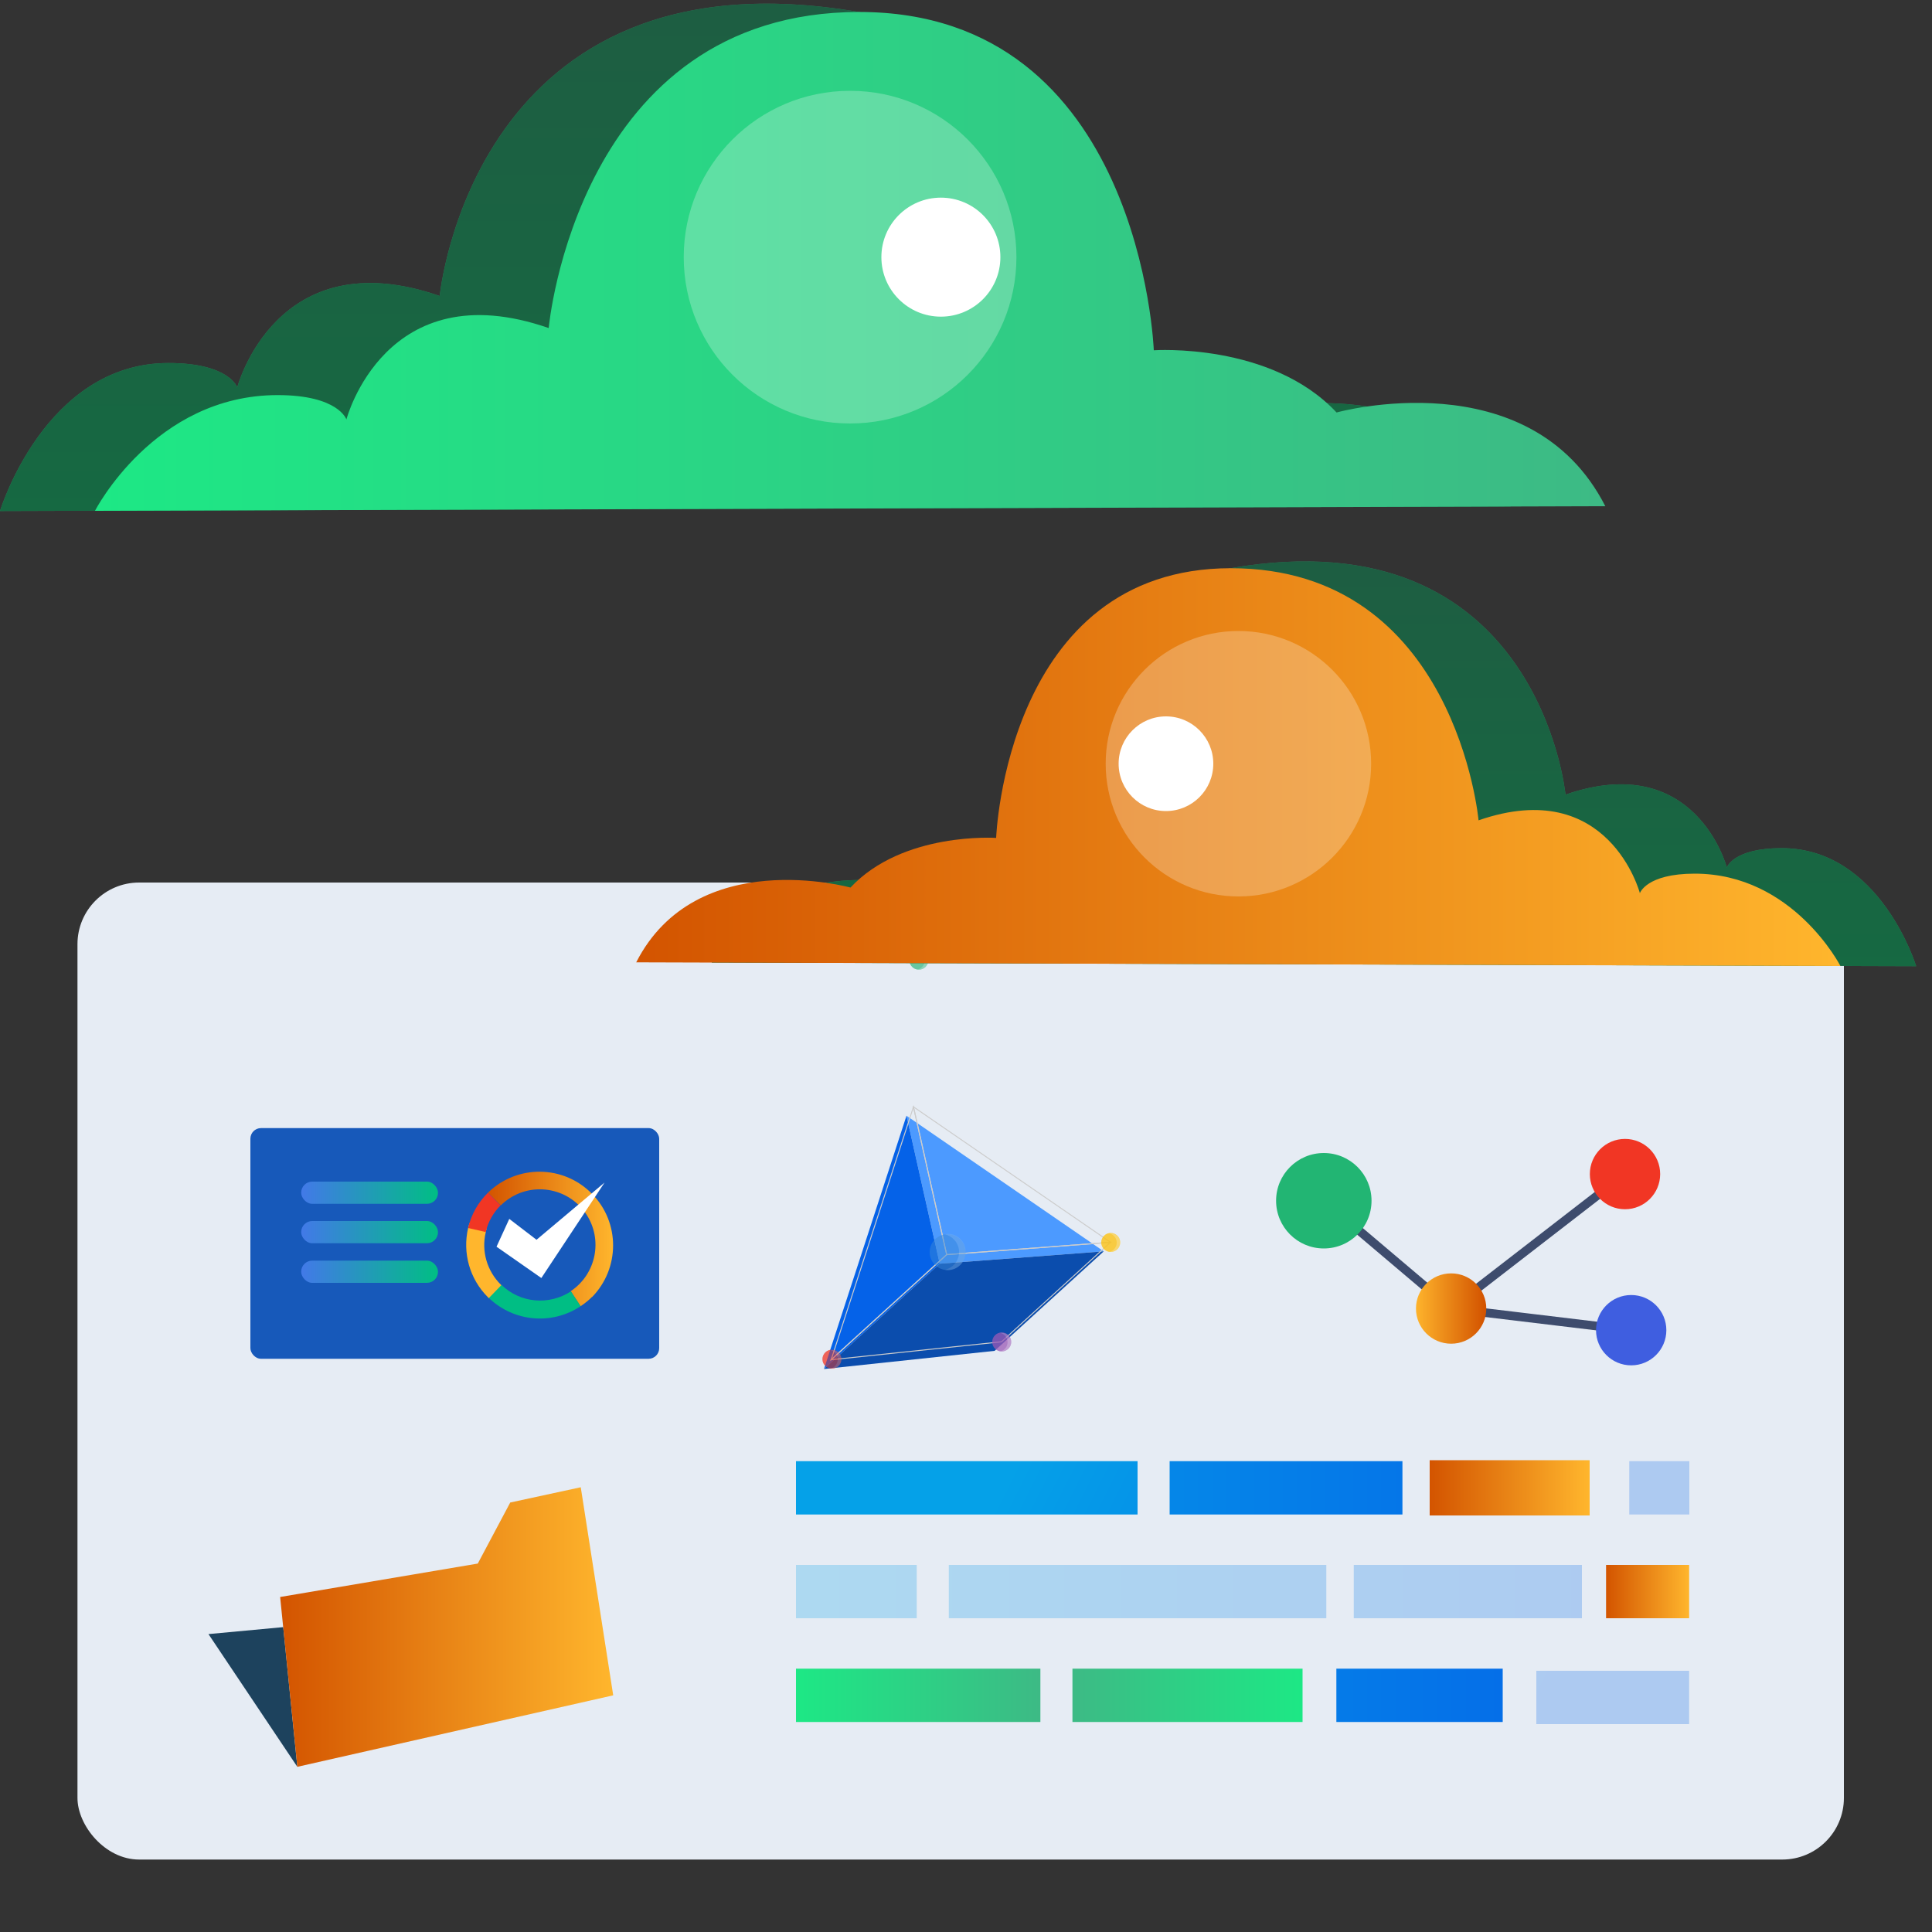 <?xml version="1.0" encoding="UTF-8"?>
<svg id="Layer_1" data-name="Layer 1" xmlns="http://www.w3.org/2000/svg" xmlns:xlink="http://www.w3.org/1999/xlink" viewBox="0 0 100 100">
  <rect x="0" y="0" width="100" height="100" fill="#333333" stroke="none"/>
  <defs>
    <style>
      .cls-1 {
        fill: url(#linear-gradient-9);
      }

      .cls-1, .cls-2, .cls-3, .cls-4, .cls-5, .cls-6 {
        opacity: .25;
      }

      .cls-1, .cls-2, .cls-3, .cls-4, .cls-5, .cls-6, .cls-7, .cls-8 {
        isolation: isolate;
      }

      .cls-2 {
        fill: url(#linear-gradient-8);
      }

      .cls-9 {
        fill: url(#linear-gradient);
      }

      .cls-10 {
        fill: #00be84;
      }

      .cls-11 {
        fill: #f13624;
      }

      .cls-12, .cls-3 {
        fill: #fff;
      }

      .cls-13 {
        fill: #ffb62d;
      }

      .cls-14 {
        fill: #fdc005;
      }

      .cls-15 {
        fill: #22b573;
      }

      .cls-16 {
        fill: #0b4dad;
      }

      .cls-17 {
        fill: #0562e8;
      }

      .cls-18 {
        fill: #1d425d;
      }

      .cls-19 {
        fill: #1759ba;
      }

      .cls-20 {
        fill: #3f5ee0;
      }

      .cls-21 {
        fill: #3dba85;
      }

      .cls-22 {
        fill: #9b59b6;
      }

      .cls-23 {
        fill: #3988d8;
      }

      .cls-24 {
        fill: #4c9aff;
      }

      .cls-4 {
        fill: url(#linear-gradient-15);
      }

      .cls-5 {
        fill: url(#linear-gradient-17);
      }

      .cls-6 {
        fill: url(#linear-gradient-18);
      }

      .cls-25 {
        fill: url(#linear-gradient-3);
      }

      .cls-26 {
        fill: url(#linear-gradient-4);
      }

      .cls-27 {
        fill: url(#linear-gradient-2);
      }

      .cls-28 {
        fill: url(#linear-gradient-6);
      }

      .cls-29 {
        fill: url(#linear-gradient-7);
      }

      .cls-30 {
        fill: url(#linear-gradient-5);
      }

      .cls-31, .cls-8 {
        opacity: .5;
      }

      .cls-32 {
        stroke: #3e4c6d;
        stroke-width: .45px;
      }

      .cls-32, .cls-33 {
        fill: none;
        stroke-miterlimit: 10;
      }

      .cls-33 {
        stroke: #ccc;
        stroke-width: .05px;
      }

      .cls-34 {
        fill: url(#linear-gradient-14);
      }

      .cls-35 {
        fill: url(#linear-gradient-22);
      }

      .cls-36 {
        fill: url(#linear-gradient-20);
      }

      .cls-37 {
        fill: url(#linear-gradient-21);
      }

      .cls-38 {
        fill: url(#linear-gradient-19);
      }

      .cls-39 {
        fill: url(#linear-gradient-16);
      }

      .cls-40 {
        fill: url(#linear-gradient-13);
      }

      .cls-41 {
        fill: url(#linear-gradient-12);
      }

      .cls-42 {
        fill: url(#linear-gradient-10);
      }

      .cls-43 {
        fill: url(#linear-gradient-11);
      }

      .cls-7 {
        fill: #e6ecf4;
      }
    </style>
    <linearGradient id="linear-gradient" x1="25.25" y1="480.23" x2="31.75" y2="480.23" gradientTransform="translate(0 544.36) scale(1 -1)" gradientUnits="userSpaceOnUse">
      <stop offset="0" stop-color="#d35400"/>
      <stop offset="1" stop-color="#ffb62d"/>
    </linearGradient>
    <linearGradient id="linear-gradient-2" x1="15.59" y1="482.63" x2="22.67" y2="482.63" gradientTransform="translate(0 544.36) scale(1 -1)" gradientUnits="userSpaceOnUse">
      <stop offset="0" stop-color="#4279e8"/>
      <stop offset="1" stop-color="#00be84"/>
    </linearGradient>
    <linearGradient id="linear-gradient-3" y1="480.58" y2="480.58" xlink:href="#linear-gradient-2"/>
    <linearGradient id="linear-gradient-4" y1="478.54" y2="478.54" xlink:href="#linear-gradient-2"/>
    <linearGradient id="linear-gradient-5" x1="14668.99" y1="476.63" x2="14672.63" y2="476.63" gradientTransform="translate(14745.92 544.36) rotate(-180)" xlink:href="#linear-gradient"/>
    <linearGradient id="linear-gradient-6" x1="14.5" y1="460.15" x2="31.74" y2="460.15" xlink:href="#linear-gradient"/>
    <linearGradient id="linear-gradient-7" x1="172.12" y1="-1660.25" x2="184.03" y2="-1660.25" gradientTransform="translate(-116.61 1748)" gradientUnits="userSpaceOnUse">
      <stop offset="0" stop-color="#3dba85"/>
      <stop offset="1" stop-color="#1de885"/>
    </linearGradient>
    <linearGradient id="linear-gradient-8" x1="41.25" y1="461.99" x2="87.16" y2="461.99" gradientTransform="translate(0 544.36) scale(1 -1)" gradientUnits="userSpaceOnUse">
      <stop offset="0" stop-color="#05a1e8"/>
      <stop offset="1" stop-color="#0562e8"/>
    </linearGradient>
    <linearGradient id="linear-gradient-9" x1="41.25" x2="87.16" xlink:href="#linear-gradient-8"/>
    <linearGradient id="linear-gradient-10" x1="41.25" y1="467.35" x2="87.16" y2="467.35" xlink:href="#linear-gradient-8"/>
    <linearGradient id="linear-gradient-11" x1="199.74" y1="-1665.62" x2="204.04" y2="-1665.62" gradientTransform="translate(-116.61 1748)" xlink:href="#linear-gradient"/>
    <linearGradient id="linear-gradient-12" x1="190.61" y1="-1670.98" x2="198.89" y2="-1670.98" gradientTransform="translate(-116.61 1748)" xlink:href="#linear-gradient"/>
    <linearGradient id="linear-gradient-13" x1="41.25" y1="456.62" x2="87.16" y2="456.62" xlink:href="#linear-gradient-8"/>
    <linearGradient id="linear-gradient-14" x1="4791.09" x2="4803.74" gradientTransform="translate(4844.94 1748) rotate(-180) scale(1 -1)" xlink:href="#linear-gradient-7"/>
    <linearGradient id="linear-gradient-15" x1="41.25" x2="87.16" xlink:href="#linear-gradient-8"/>
    <linearGradient id="linear-gradient-16" x1="51.53" y1="466.6" x2="80.6" y2="452" xlink:href="#linear-gradient-8"/>
    <linearGradient id="linear-gradient-17" x1="54" y1="471.3" x2="82.01" y2="457.23" xlink:href="#linear-gradient-8"/>
    <linearGradient id="linear-gradient-18" x1="41.25" y1="467.35" x2="87.16" y2="467.35" xlink:href="#linear-gradient-8"/>
    <linearGradient id="linear-gradient-19" x1="3978.69" y1="546.73" x2="3978.69" y2="491.55" gradientTransform="translate(4017.78 544.36) rotate(-180)" xlink:href="#linear-gradient-7"/>
    <linearGradient id="linear-gradient-20" x1="3934.69" y1="530.83" x2="4012.86" y2="530.83" gradientTransform="translate(4017.78 544.36) rotate(-180)" xlink:href="#linear-gradient-7"/>
    <linearGradient id="linear-gradient-21" x1="3962.31" y1="517.34" x2="3962.31" y2="473.33" gradientTransform="translate(-3894.3 544.36) scale(1 -1)" xlink:href="#linear-gradient-7"/>
    <linearGradient id="linear-gradient-22" x1="3927.23" y1="504.66" x2="3989.56" y2="504.66" gradientTransform="translate(-3894.3 544.36) scale(1 -1)" xlink:href="#linear-gradient"/>
  </defs>
  <rect class="cls-7" x="4.01" y="45.68" width="91.43" height="50.57" rx="3.19" ry="3.19"/>
  <rect class="cls-19" x="12.96" y="58.39" width="21.16" height="11.94" rx=".55" ry=".55"/>
  <path class="cls-9" d="M30.64,67.13c-.18,.18-.38,.34-.59,.48l-.51-.78c1.32-.88,1.68-2.67,.8-3.99-.88-1.32-2.67-1.68-3.99-.8-.15,.1-.3,.22-.43,.35h0l-.66-.66h0c1.51-1.47,3.92-1.44,5.39,.07,1.45,1.48,1.44,3.85,0,5.33h0Z"/>
  <path class="cls-10" d="M30.05,67.61c-1.49,.99-3.46,.81-4.75-.43l-.03-.03,.66-.66s.02,.02,.03,.02c.97,.94,2.46,1.07,3.59,.33l.51,.78Z"/>
  <path class="cls-13" d="M25.95,66.52l-.65,.67h0l-.03-.03-.02-.02c-.94-.94-1.32-2.29-1.02-3.58,0-.04,.02-.08,.03-.11,0-.03,.02-.07,.03-.1v-.04s.9,.28,.9,.28c-.02,.06-.04,.13-.05,.2-.23,.98,.07,2,.79,2.71,0,.01,0,.02,.02,.03Z"/>
  <path class="cls-11" d="M25.91,62.39c-.38,.38-.65,.86-.77,1.38l-.91-.21c.16-.7,.52-1.33,1.03-1.83l.66,.67Z"/>
  <rect class="cls-27" x="15.59" y="61.16" width="7.08" height="1.15" rx=".57" ry=".57"/>
  <rect class="cls-25" x="15.59" y="63.2" width="7.08" height="1.15" rx=".57" ry=".57"/>
  <rect class="cls-26" x="15.59" y="65.25" width="7.08" height="1.15" rx=".57" ry=".57"/>
  <polygon class="cls-12" points="26.36 63.09 25.7 64.53 28.02 66.15 31.29 61.21 27.77 64.17 26.36 63.09"/>
  <g class="cls-31">
    <circle class="cls-11" cx="43.06" cy="70.35" r=".49"/>
    <path class="cls-3" d="M43.55,70.35c0,.27-.21,.49-.48,.49h0s-.06,0-.09,0c.27-.06,.43-.33,.37-.59-.04-.18-.19-.33-.37-.37,.03,0,.06,0,.09,0,.26,0,.48,.22,.48,.48Z"/>
  </g>
  <polygon class="cls-24" points="48.64 65.41 46.92 57.75 57.13 64.77 48.64 65.41"/>
  <polygon class="cls-17" points="48.64 65.41 46.92 57.75 42.65 70.86 48.64 65.41"/>
  <polygon class="cls-16" points="48.64 65.41 57.13 64.77 51.48 69.92 42.65 70.86 48.64 65.41"/>
  <polygon class="cls-33" points="49 64.94 47.28 57.29 57.48 64.3 49 64.94"/>
  <polygon class="cls-33" points="49 64.94 47.28 57.29 43.02 70.38 49 64.94"/>
  <polygon class="cls-33" points="49 64.94 57.48 64.3 51.84 69.45 43.02 70.38 49 64.94"/>
  <g class="cls-31">
    <circle class="cls-21" cx="47.56" cy="49.7" r=".49"/>
    <path class="cls-3" d="M48.05,49.7c0,.27-.21,.49-.48,.49h0s-.06,0-.09,0c.27-.06,.43-.33,.37-.59-.04-.18-.19-.33-.37-.37,.03,0,.06,0,.09,0,.26,0,.47,.21,.48,.47Z"/>
  </g>
  <g class="cls-31">
    <circle class="cls-14" cx="57.49" cy="64.31" r=".49"/>
    <path class="cls-3" d="M57.98,64.31c0,.26-.2,.48-.47,.49-.03,0-.06,0-.09,0,.27-.06,.43-.33,.37-.59-.04-.18-.19-.33-.37-.37,.03,0,.06,0,.09,0,.26,0,.47,.22,.47,.48Z"/>
  </g>
  <g class="cls-31">
    <circle class="cls-22" cx="51.85" cy="69.46" r=".49"/>
    <path class="cls-3" d="M52.34,69.46c0,.27-.21,.49-.48,.49h0s-.06,0-.09,0c.27-.06,.43-.33,.37-.59-.04-.18-.19-.33-.37-.37,.03,0,.06,0,.09,0,.26,0,.48,.22,.48,.48Z"/>
  </g>
  <g class="cls-31">
    <circle class="cls-21" cx="47.56" cy="49.7" r=".49"/>
    <path class="cls-3" d="M48.05,49.7c0,.27-.21,.49-.48,.49h0s-.06,0-.09,0c.27-.06,.43-.33,.37-.59-.04-.18-.19-.33-.37-.37,.03,0,.06,0,.09,0,.26,0,.47,.21,.48,.47Z"/>
  </g>
  <g class="cls-31">
    <circle class="cls-23" cx="49.05" cy="64.81" r=".93"/>
    <path class="cls-3" d="M49.98,64.81c0,.51-.4,.92-.9,.93-.06,0-.11,0-.17-.02,.51-.11,.82-.62,.71-1.12-.08-.35-.36-.63-.71-.71,.06-.01,.11-.02,.17-.02,.51,0,.91,.43,.9,.93Z"/>
  </g>
  <g class="cls-31">
    <circle class="cls-14" cx="57.49" cy="64.31" r=".49"/>
    <path class="cls-3" d="M57.98,64.31c0,.26-.2,.48-.47,.49-.03,0-.06,0-.09,0,.27-.06,.43-.33,.37-.59-.04-.18-.19-.33-.37-.37,.03,0,.06,0,.09,0,.26,0,.47,.22,.47,.48Z"/>
  </g>
  <g class="cls-31">
    <circle class="cls-22" cx="51.85" cy="69.46" r=".49"/>
    <path class="cls-3" d="M52.34,69.46c0,.27-.21,.49-.48,.49h0s-.06,0-.09,0c.27-.06,.43-.33,.37-.59-.04-.18-.19-.33-.37-.37,.03,0,.06,0,.09,0,.26,0,.48,.22,.48,.48Z"/>
  </g>
  <g class="cls-31">
    <circle class="cls-11" cx="43.06" cy="70.35" r=".49"/>
    <path class="cls-3" d="M43.55,70.35c0,.27-.21,.49-.48,.49h0s-.06,0-.09,0c.27-.06,.43-.33,.37-.59-.04-.18-.19-.33-.37-.37,.03,0,.06,0,.09,0,.26,0,.48,.22,.48,.48Z"/>
  </g>
  <polyline class="cls-32" points="84.43 68.85 75.11 67.73 84.11 60.77 75.11 67.73 68.52 62.15"/>
  <circle class="cls-30" cx="75.11" cy="67.73" r="1.82"/>
  <circle class="cls-11" cx="84.11" cy="60.77" r="1.82"/>
  <circle class="cls-15" cx="68.52" cy="62.15" r="2.47"/>
  <circle class="cls-20" cx="84.43" cy="68.85" r="1.82"/>
  <polygon class="cls-18" points="14.66 84.22 10.79 84.58 15.39 91.45 14.66 84.22"/>
  <polygon class="cls-28" points="14.5 82.66 15.39 91.45 31.74 87.75 30.06 76.98 26.41 77.77 24.73 80.93 14.5 82.66"/>
  <rect class="cls-29" x="55.51" y="86.37" width="11.91" height="2.76"/>
  <rect class="cls-2" x="49.11" y="81" width="19.54" height="2.76"/>
  <rect class="cls-1" x="70.07" y="81" width="11.81" height="2.76"/>
  <rect class="cls-42" x="60.54" y="75.63" width="12.05" height="2.76"/>
  <rect class="cls-43" x="83.13" y="81" width="4.3" height="2.76"/>
  <rect class="cls-41" x="74" y="75.58" width="8.28" height="2.86"/>
  <rect class="cls-40" x="69.17" y="86.37" width="8.61" height="2.76"/>
  <rect class="cls-34" x="41.2" y="86.37" width="12.65" height="2.76"/>
  <rect class="cls-4" x="41.2" y="81" width="6.25" height="2.76"/>
  <rect class="cls-39" x="41.2" y="75.63" width="17.68" height="2.76"/>
  <rect class="cls-5" x="79.52" y="86.48" width="7.91" height="2.76"/>
  <rect class="cls-6" x="84.33" y="75.63" width="3.11" height="2.76"/>
  <g>
    <path class="cls-38" d="M0,26.45s2.32-7.66,8.72-7.66c3.15,0,3.56,1.26,3.56,1.26,0,0,2.01-7.67,10.48-4.73,0,0,1.74-18.16,21.75-14.69,14.38,2.5,10.3,17.51,10.3,17.51,0,0,6.07-.42,9.46,3.22,0,0,10.01-2.79,13.92,4.85L0,26.45Z"/>
    <path class="cls-8" d="M0,26.45s2.32-7.66,8.72-7.66c3.15,0,3.56,1.26,3.56,1.26,0,0,2.01-7.67,10.48-4.73,0,0,1.74-18.16,21.75-14.69,14.38,2.5,10.3,17.51,10.3,17.51,0,0,6.07-.42,9.46,3.22,0,0,10.01-2.79,13.92,4.85L0,26.45Z"/>
    <path class="cls-36" d="M4.91,26.45s3.07-6,9.46-6c3.15,0,3.56,1.26,3.56,1.26,0,0,2.01-7.67,10.47-4.73,0,0,1.48-16.36,16.08-16.36s15.24,17.51,15.24,17.51c0,0,6.06-.42,9.46,3.22,0,0,10.01-2.79,13.91,4.85l-78.17,.24Z"/>
    <circle class="cls-12" cx="48.7" cy="13.31" r="3.08"/>
    <circle class="cls-3" cx="44" cy="13.31" r="8.61"/>
  </g>
  <g>
    <path class="cls-37" d="M36.84,49.81c3.12-6.09,11.1-3.87,11.1-3.87,2.71-2.9,7.54-2.57,7.54-2.57,0,0-3.26-11.97,8.21-13.96,15.95-2.77,17.34,11.72,17.34,11.72,6.75-2.34,8.35,3.77,8.35,3.77,0,0,.33-1,2.84-1,5.1,0,6.96,6.11,6.96,6.11l-62.34-.19Z"/>
    <path class="cls-8" d="M36.84,49.81c3.12-6.09,11.1-3.87,11.1-3.87,2.71-2.9,7.54-2.57,7.54-2.57,0,0-3.26-11.97,8.21-13.96,15.95-2.77,17.34,11.72,17.34,11.72,6.75-2.34,8.35,3.77,8.35,3.77,0,0,.33-1,2.84-1,5.1,0,6.96,6.11,6.96,6.11l-62.34-.19Z"/>
    <path class="cls-35" d="M32.93,49.81c3.11-6.09,11.09-3.87,11.09-3.87,2.71-2.9,7.54-2.57,7.54-2.57,0,0,.51-13.96,12.15-13.96s12.82,13.05,12.82,13.05c6.74-2.34,8.35,3.77,8.35,3.77,0,0,.33-1.01,2.84-1.01,5.09,0,7.54,4.78,7.54,4.78l-62.33-.19Z"/>
    <circle class="cls-12" cx="60.35" cy="39.53" r="2.45"/>
    <circle class="cls-3" cx="64.1" cy="39.53" r="6.87"/>
  </g>
</svg>